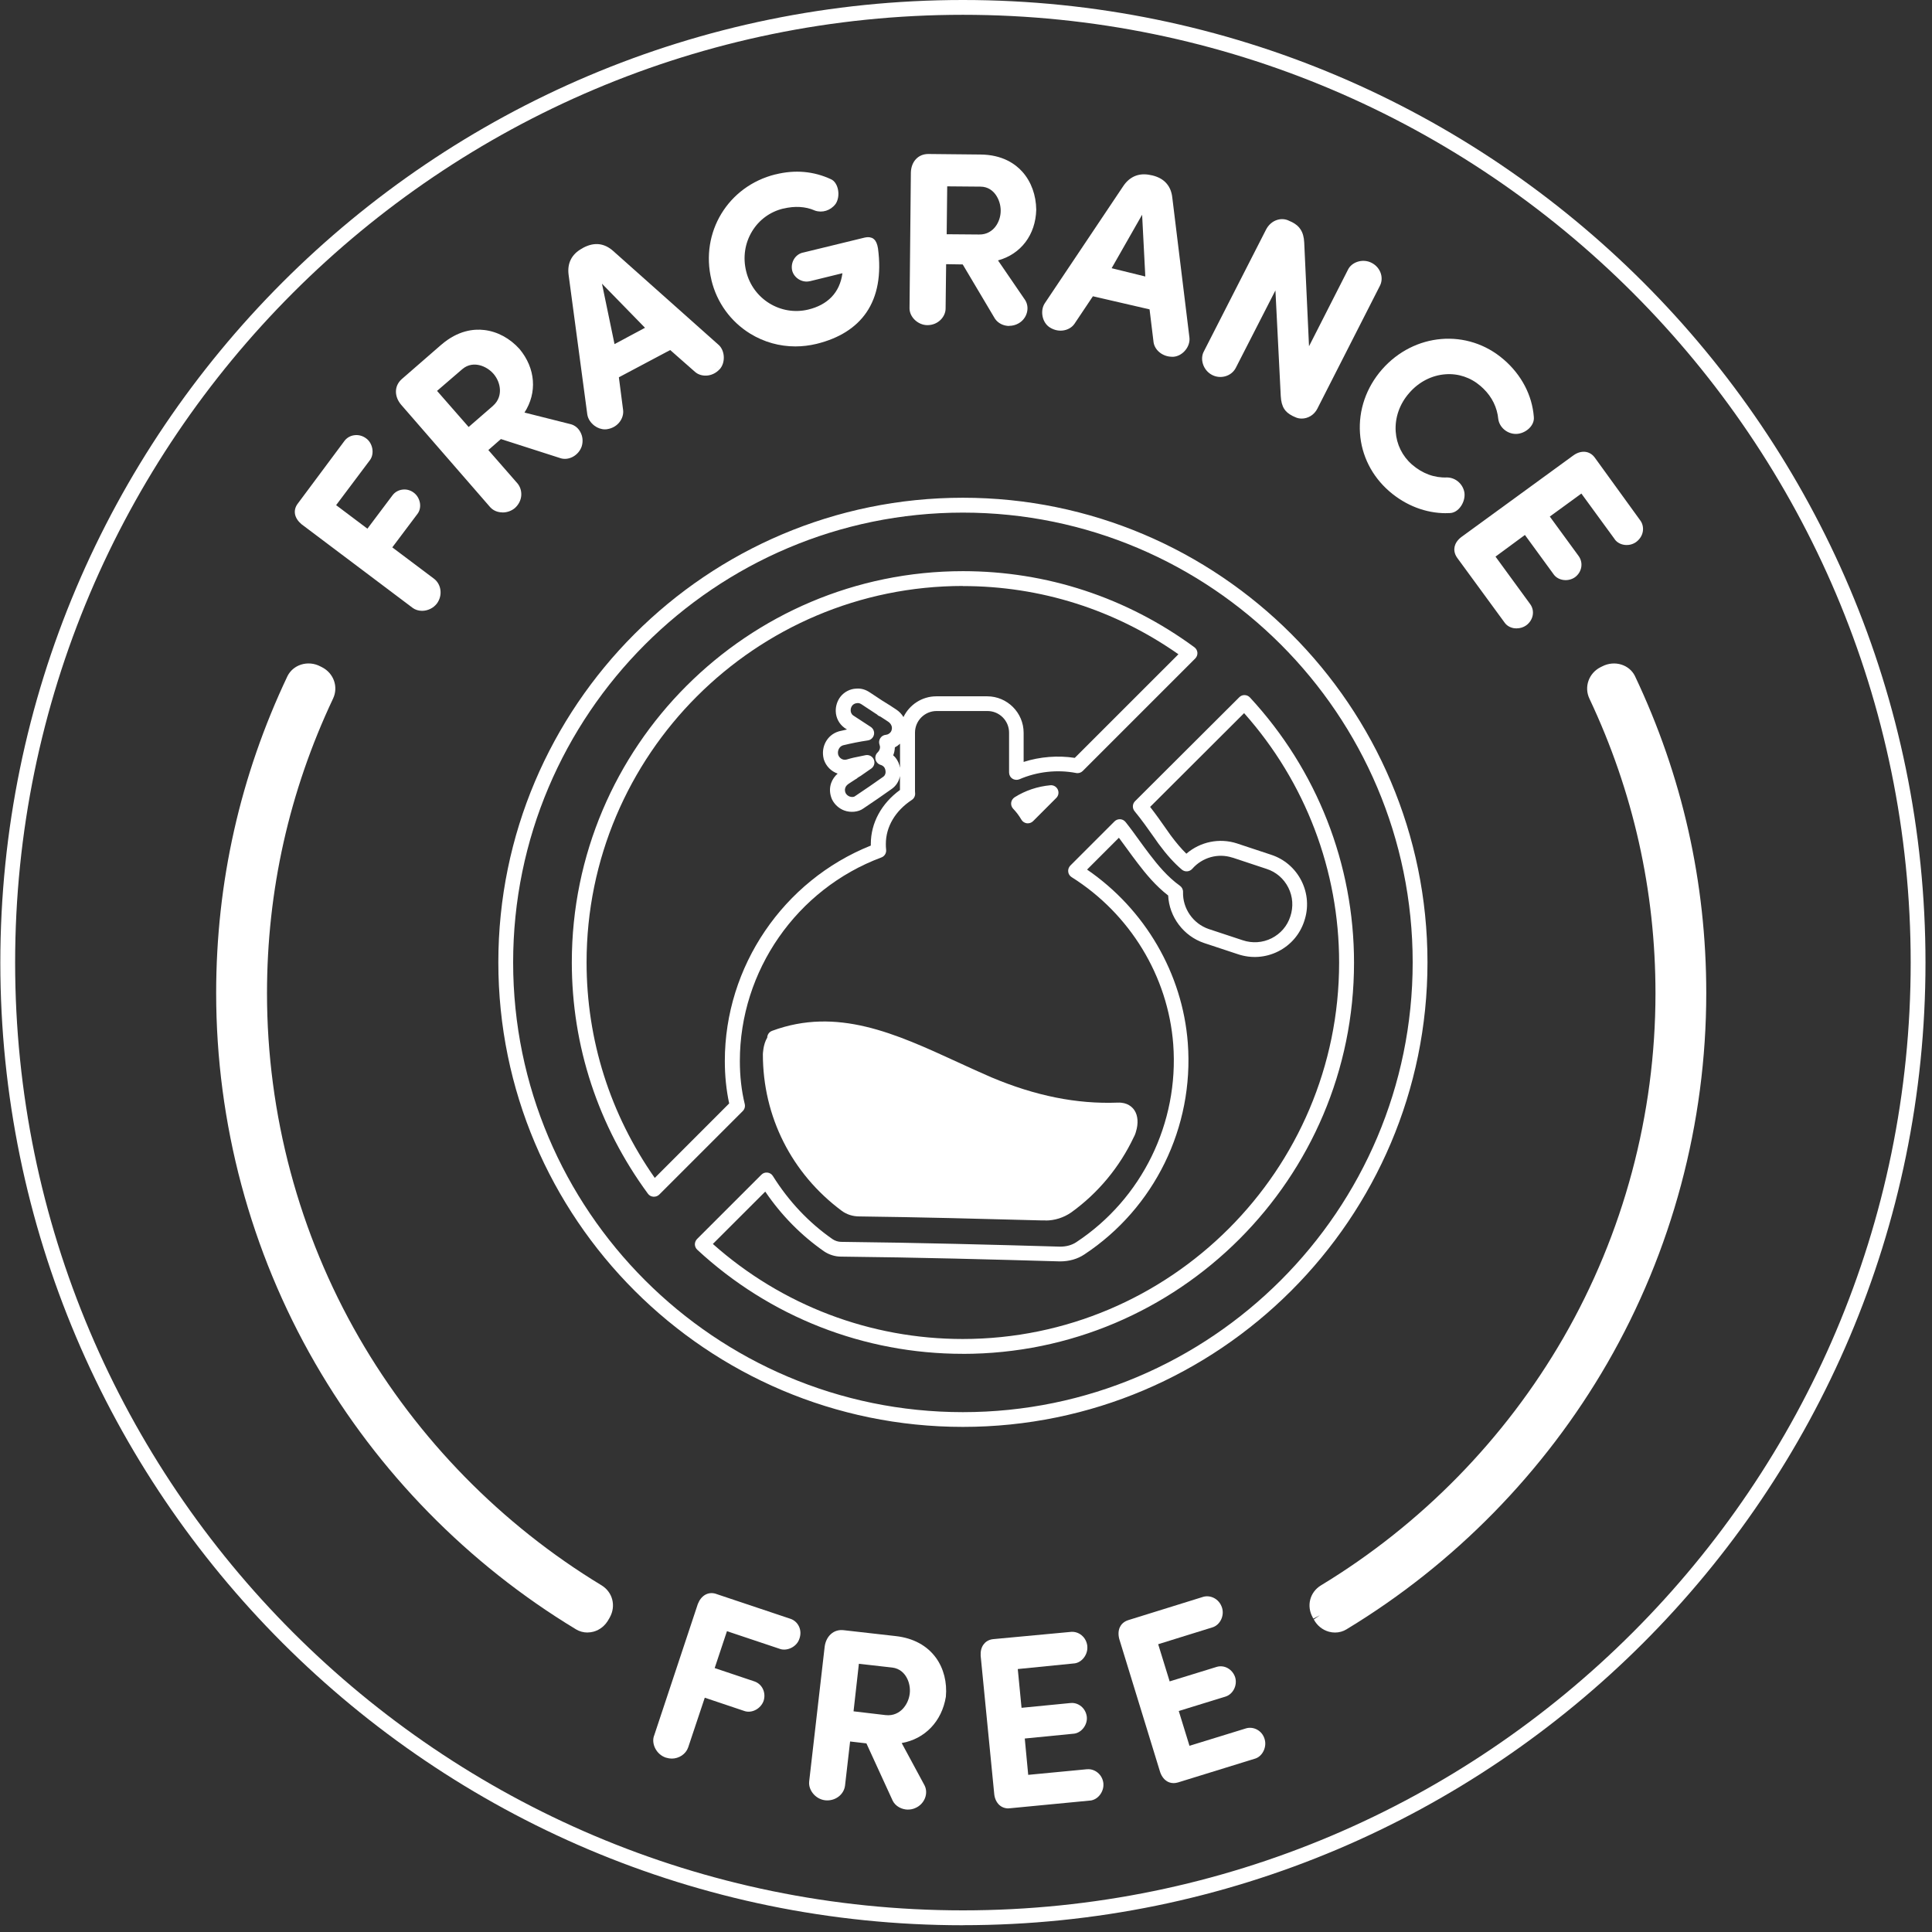<svg width="95" height="95" viewBox="0 0 95 95" fill="none" xmlns="http://www.w3.org/2000/svg">
<rect x="0" y="0" width="95" height="95" fill="#333333" stroke="none"/>
<g clip-path="url(#clip0_5009_41309)">
<path d="M55.419 55.733C55.681 55.156 55.604 54.552 54.961 54.578C52.895 54.658 50.832 54.25 48.584 53.302C48.019 53.058 47.461 52.802 46.91 52.55C43.944 51.189 41.136 49.896 38.078 51.027L55.419 55.73V55.733ZM37.863 51.843C37.863 51.639 37.953 51.154 38.168 51.072C39.881 50.439 41.121 51.43 43.083 51.734C44.243 52.1 45.538 52.32 46.732 52.868C47.288 53.125 47.855 53.384 48.44 53.636H48.443C50.734 54.6 52.85 55.021 54.976 54.941C55.35 54.925 55.609 55.317 55.458 55.648C54.788 57.116 53.753 58.379 52.45 59.314C52.13 59.533 51.745 59.653 51.353 59.642H51.277C48.266 59.563 45.265 59.483 42.252 59.446H42.246C42.002 59.446 41.777 59.374 41.595 59.242C39.33 57.558 37.863 54.878 37.863 51.843Z" fill="white"></path>
<path d="M51.413 60.01C51.394 60.01 51.373 60.01 51.354 60.01H51.219C48.285 59.931 45.25 59.851 42.257 59.814C41.934 59.814 41.635 59.719 41.391 59.539C38.926 57.706 37.512 54.904 37.512 51.845C37.512 51.84 37.52 51.358 37.726 51.022C37.729 50.873 37.824 50.741 37.965 50.688C41.164 49.504 44.034 50.823 47.075 52.221C47.586 52.457 48.166 52.722 48.74 52.971C50.912 53.887 52.948 54.295 54.959 54.218C55.443 54.197 55.679 54.443 55.779 54.589C55.959 54.859 55.983 55.246 55.854 55.656C55.84 55.707 55.825 55.757 55.803 55.805C55.793 55.826 55.785 55.847 55.774 55.868C55.772 55.876 55.769 55.881 55.764 55.889C55.761 55.895 55.758 55.903 55.753 55.908C55.056 57.388 53.992 58.67 52.673 59.618C52.297 59.878 51.855 60.015 51.413 60.015V60.01ZM38.312 51.467C38.272 51.57 38.237 51.737 38.237 51.843C38.237 54.666 39.543 57.256 41.823 58.948C41.94 59.035 42.091 59.081 42.257 59.081C45.263 59.12 48.301 59.197 51.238 59.274H51.373C51.683 59.282 51.992 59.192 52.252 59.014C53.354 58.222 54.262 57.176 54.903 55.966L38.312 51.464V51.467ZM42.006 51.114C42.305 51.202 42.615 51.281 42.943 51.342C42.631 51.252 42.318 51.175 42.006 51.114Z" fill="white"></path>
<path d="M50.07 39.515C50.55 39.211 51.1 39.028 51.67 38.978L50.526 40.122C50.401 39.905 50.248 39.701 50.07 39.515Z" fill="#7AADD2"></path>
<path d="M50.537 40.484C50.521 40.484 50.505 40.484 50.489 40.482C50.378 40.466 50.278 40.4 50.222 40.302C50.111 40.111 49.976 39.931 49.819 39.767C49.743 39.687 49.708 39.579 49.721 39.47C49.735 39.362 49.796 39.266 49.888 39.205C50.41 38.874 51.019 38.67 51.65 38.612C51.8 38.599 51.946 38.681 52.012 38.821C52.078 38.962 52.049 39.126 51.941 39.234L50.797 40.379C50.728 40.447 50.635 40.484 50.54 40.484H50.537Z" fill="white"></path>
<path d="M32.151 58.844C32.151 58.844 32.132 58.844 32.124 58.844C32.018 58.836 31.92 58.783 31.859 58.696C29.41 55.364 28.117 51.432 28.117 47.319C28.117 36.713 36.745 28.085 47.354 28.085C51.467 28.085 55.402 29.38 58.731 31.827C58.816 31.89 58.871 31.986 58.879 32.092C58.887 32.197 58.848 32.301 58.773 32.378L53.241 37.91C53.157 37.995 53.032 38.034 52.916 38.01C51.986 37.83 50.995 37.942 50.127 38.318C50.016 38.365 49.886 38.355 49.783 38.288C49.679 38.222 49.618 38.106 49.618 37.984V36.027C49.618 35.439 49.142 34.962 48.554 34.962H46.056C45.469 34.962 44.992 35.439 44.992 36.027V38.906C44.992 38.935 44.992 38.964 44.997 38.99C45.013 39.125 44.95 39.26 44.836 39.334C44.025 39.867 43.559 40.653 43.559 41.495C43.559 41.575 43.559 41.678 43.572 41.782C43.591 41.948 43.496 42.105 43.337 42.163C39.176 43.715 36.38 47.737 36.38 52.171C36.38 52.915 36.459 53.627 36.621 54.289C36.65 54.411 36.613 54.544 36.525 54.631L32.418 58.738C32.349 58.807 32.256 58.844 32.161 58.844H32.151ZM47.352 28.813C37.145 28.813 28.843 37.115 28.843 47.319C28.843 51.135 30 54.79 32.196 57.92L35.855 54.258C35.712 53.598 35.641 52.896 35.641 52.171C35.641 47.526 38.514 43.302 42.82 41.578C42.82 41.548 42.82 41.519 42.82 41.495C42.82 40.468 43.339 39.512 44.253 38.845V38.159C44.205 38.421 44.06 38.646 43.843 38.797C43.406 39.107 42.947 39.425 42.447 39.758C42.211 39.93 41.822 39.968 41.517 39.854C41.269 39.766 41.043 39.568 40.922 39.327C40.922 39.321 40.908 39.297 40.906 39.295C40.794 39.033 40.781 38.752 40.871 38.5C40.935 38.323 41.043 38.167 41.189 38.039C40.874 37.931 40.614 37.677 40.508 37.338C40.508 37.33 40.501 37.314 40.501 37.309C40.355 36.723 40.675 36.138 41.229 35.969C41.237 35.969 41.255 35.961 41.263 35.958C41.393 35.926 41.52 35.897 41.647 35.871C41.61 35.847 41.576 35.823 41.539 35.799C41.533 35.797 41.52 35.786 41.515 35.783C41.258 35.59 41.107 35.301 41.096 34.981C41.086 34.719 41.173 34.454 41.332 34.252C41.52 34.017 41.809 33.871 42.1 33.861C42.442 33.829 42.685 33.99 42.789 34.059C42.895 34.128 43 34.2 43.106 34.268L43.122 34.279C43.218 34.343 43.313 34.406 43.411 34.47C43.44 34.486 43.48 34.507 43.522 34.538C43.596 34.578 43.647 34.615 43.673 34.634C43.673 34.634 43.673 34.634 43.676 34.634C43.686 34.639 43.697 34.647 43.705 34.65L43.882 34.766C43.946 34.809 44.004 34.846 44.068 34.888C44.216 34.986 44.338 35.113 44.425 35.259C44.714 34.658 45.331 34.239 46.043 34.239H48.541C49.528 34.239 50.334 35.044 50.334 36.032V37.465C51.141 37.208 52.013 37.139 52.849 37.266L57.945 32.171C54.814 29.976 51.16 28.818 47.344 28.818L47.352 28.813ZM42.145 38.273L42.116 38.291C42.116 38.291 42.092 38.307 42.079 38.312C42.021 38.352 41.965 38.386 41.907 38.423L41.742 38.532C41.676 38.575 41.599 38.638 41.565 38.736C41.528 38.837 41.554 38.935 41.581 38.996C41.618 39.07 41.695 39.136 41.774 39.165C41.819 39.181 41.867 39.189 41.909 39.189C41.941 39.189 41.997 39.184 42.036 39.154C42.542 38.816 42.995 38.506 43.429 38.196C43.53 38.127 43.546 38.018 43.546 37.96C43.546 37.873 43.52 37.78 43.472 37.719C43.445 37.687 43.408 37.658 43.363 37.634C43.345 37.626 43.324 37.616 43.302 37.611C43.178 37.573 43.08 37.473 43.051 37.346C43.022 37.219 43.061 37.084 43.157 36.996C43.236 36.919 43.273 36.824 43.273 36.734C43.268 36.7 43.263 36.657 43.247 36.615C43.21 36.509 43.223 36.395 43.284 36.3C43.345 36.204 43.443 36.143 43.554 36.133C43.58 36.13 43.607 36.125 43.631 36.117C43.713 36.09 43.79 36.024 43.827 35.947C43.827 35.947 43.827 35.947 43.827 35.945C43.864 35.857 43.869 35.767 43.837 35.685C43.8 35.587 43.726 35.521 43.67 35.484C43.609 35.444 43.554 35.407 43.501 35.373L43.329 35.261C43.313 35.254 43.3 35.246 43.286 35.235C43.231 35.217 43.178 35.187 43.133 35.142C43.127 35.137 43.125 35.134 43.12 35.129C43.117 35.129 43.114 35.124 43.112 35.124C43.093 35.111 43.08 35.103 43.069 35.097C43.059 35.092 43.045 35.084 43.035 35.076C42.934 35.01 42.836 34.946 42.736 34.877C42.73 34.875 42.725 34.872 42.722 34.87C42.616 34.798 42.511 34.727 42.397 34.655C42.315 34.599 42.248 34.562 42.156 34.573C42.034 34.578 41.949 34.639 41.907 34.692C41.854 34.758 41.825 34.851 41.83 34.938C41.83 34.997 41.851 35.103 41.949 35.177C42.238 35.37 42.526 35.558 42.815 35.743C42.942 35.826 43.006 35.977 42.974 36.125C42.942 36.273 42.823 36.387 42.672 36.408C42.264 36.469 41.864 36.549 41.451 36.649C41.271 36.705 41.165 36.911 41.215 37.11C41.263 37.266 41.435 37.404 41.637 37.346C41.856 37.279 42.081 37.227 42.307 37.187L42.367 37.174C42.447 37.155 42.511 37.142 42.577 37.131C42.741 37.105 42.908 37.197 42.971 37.356C43.035 37.513 42.979 37.695 42.842 37.791L42.669 37.91C42.558 37.987 42.45 38.063 42.346 38.135L42.304 38.164C42.288 38.175 42.27 38.185 42.251 38.193C42.238 38.204 42.217 38.217 42.203 38.225C42.187 38.236 42.172 38.246 42.164 38.251C42.164 38.251 42.153 38.259 42.15 38.262L42.145 38.273ZM43.922 37.142C43.962 37.179 44.004 37.219 44.041 37.266C44.152 37.407 44.224 37.576 44.256 37.754V36.57C44.179 36.641 44.094 36.702 44.002 36.75C43.996 36.89 43.97 37.023 43.919 37.142H43.922Z" fill="white"></path>
<path d="M47.348 94.668C21.249 94.668 0.016 73.434 0.016 47.332C0.016 21.231 21.249 0 47.348 0C73.447 0 94.68 21.234 94.68 47.332C94.68 73.431 73.447 94.665 47.348 94.665V94.668ZM47.348 0.728C21.652 0.728 0.744 21.636 0.744 47.332C0.744 73.028 21.652 93.936 47.348 93.936C73.044 93.936 93.952 73.028 93.952 47.332C93.952 21.636 73.047 0.728 47.348 0.728ZM47.348 70.163C34.753 70.163 24.504 59.914 24.504 47.319C24.504 34.724 34.75 24.475 47.348 24.475C59.946 24.475 70.192 34.721 70.192 47.319C70.192 59.917 59.946 70.163 47.348 70.163ZM47.348 25.206C35.153 25.206 25.232 35.127 25.232 47.322C25.232 59.517 35.153 69.438 47.348 69.438C59.543 69.438 69.464 59.517 69.464 47.322C69.464 35.127 59.543 25.206 47.348 25.206Z" fill="white"></path>
<path d="M47.34 66.57C42.486 66.57 37.849 64.753 34.285 61.451C34.213 61.384 34.171 61.289 34.168 61.191C34.168 61.093 34.205 60.998 34.274 60.926L37.439 57.762C37.518 57.682 37.627 57.645 37.738 57.658C37.849 57.672 37.947 57.732 38.005 57.828C38.789 59.078 39.774 60.121 40.937 60.931C41.059 61.014 41.218 61.064 41.355 61.064C45.166 61.106 48.937 61.207 52.126 61.3C52.436 61.3 52.706 61.225 52.928 61.077C56.154 58.945 57.978 55.217 57.69 51.347C57.436 48.008 55.566 44.936 52.693 43.13C52.6 43.072 52.536 42.974 52.526 42.862C52.513 42.751 52.552 42.643 52.629 42.563L54.803 40.389C54.877 40.315 54.978 40.278 55.081 40.283C55.185 40.288 55.28 40.339 55.346 40.421C55.579 40.712 55.799 41.017 56.011 41.311C56.178 41.541 56.347 41.774 56.53 42.012C56.925 42.531 57.412 43.122 58.021 43.556C58.119 43.628 58.177 43.742 58.172 43.864C58.148 44.674 58.667 45.421 59.438 45.683L61.106 46.234C61.58 46.393 62.086 46.358 62.528 46.136C62.968 45.913 63.296 45.535 63.447 45.066C63.606 44.592 63.572 44.086 63.349 43.644C63.127 43.204 62.748 42.876 62.279 42.725L60.608 42.171H60.598C59.893 41.941 59.12 42.158 58.625 42.722C58.495 42.87 58.267 42.889 58.116 42.762C57.743 42.447 57.367 42.031 56.969 41.491L56.766 41.202C56.45 40.754 56.133 40.304 55.788 39.886C55.669 39.74 55.68 39.528 55.812 39.396L60.937 34.285C61.005 34.216 61.103 34.173 61.201 34.179C61.299 34.179 61.395 34.224 61.461 34.295C64.761 37.862 66.58 42.494 66.58 47.338C66.58 57.944 57.952 66.572 47.346 66.572L47.34 66.57ZM35.058 61.172C38.45 64.186 42.796 65.841 47.34 65.841C57.544 65.841 65.847 57.539 65.847 47.335C65.847 42.801 64.191 38.458 61.175 35.066L56.554 39.677C56.834 40.037 57.097 40.407 57.348 40.768L57.555 41.062C57.828 41.43 58.084 41.734 58.336 41.978C59.019 41.39 59.962 41.191 60.831 41.475C60.836 41.475 60.839 41.477 60.844 41.48L62.499 42.028C63.153 42.24 63.685 42.698 63.995 43.313C64.305 43.93 64.356 44.634 64.133 45.291C63.921 45.942 63.466 46.472 62.851 46.782C62.232 47.092 61.53 47.142 60.87 46.92L59.205 46.369C58.193 46.027 57.491 45.082 57.441 44.033C56.827 43.559 56.342 42.971 55.945 42.449C55.759 42.206 55.584 41.967 55.415 41.734C55.285 41.557 55.153 41.374 55.018 41.194L53.453 42.759C56.305 44.714 58.148 47.87 58.407 51.289C58.715 55.423 56.768 59.404 53.323 61.681C52.981 61.909 52.576 62.025 52.12 62.025C48.916 61.933 45.148 61.829 41.345 61.79C41.067 61.79 40.767 61.697 40.526 61.535C39.393 60.746 38.421 59.758 37.629 58.593L35.05 61.17L35.058 61.172Z" fill="white"></path>
<path d="M78.87 33.13L78.91 33.109L78.95 33.091L78.955 33.088C79.373 32.871 79.874 33.025 80.064 33.398C82.289 38.083 83.539 43.313 83.539 48.832C83.539 61.952 76.51 73.461 66.031 79.801C65.655 80.031 65.157 79.888 64.927 79.457C64.919 79.441 64.914 79.43 64.908 79.422C64.903 79.412 64.895 79.401 64.89 79.393L64.879 79.374V79.372L64.877 79.367V79.359C64.652 78.964 64.781 78.495 65.152 78.27C75.104 72.237 81.775 61.316 81.775 48.851C81.775 43.615 80.591 38.657 78.494 34.206C78.309 33.814 78.47 33.34 78.881 33.136" fill="white"></path>
<path d="M65.641 80.275C65.543 80.275 65.445 80.261 65.347 80.235C65.029 80.147 64.761 79.933 64.6 79.628L64.608 79.623C64.608 79.623 64.587 79.602 64.579 79.589C64.579 79.589 64.56 79.559 64.56 79.557C64.557 79.552 64.555 79.546 64.552 79.541C64.552 79.538 64.549 79.533 64.547 79.53C64.232 78.966 64.406 78.288 64.955 77.955C69.878 74.97 73.998 70.762 76.872 65.786C79.835 60.654 81.403 54.796 81.403 48.845C81.403 43.8 80.312 38.925 78.156 34.356C77.881 33.779 78.122 33.098 78.707 32.804L78.787 32.765C79.078 32.614 79.422 32.582 79.729 32.68C80.021 32.773 80.256 32.969 80.389 33.233C82.722 38.146 83.9 43.39 83.9 48.832C83.9 55.225 82.216 61.522 79.028 67.041C75.94 72.385 71.514 76.903 66.234 80.102C66.228 80.105 66.223 80.11 66.218 80.113C66.043 80.222 65.844 80.275 65.646 80.275H65.641ZM64.581 79.591C64.581 79.591 64.6 79.615 64.61 79.626L64.902 79.424L64.581 79.591ZM65.193 79.199L65.217 79.239C65.227 79.255 65.238 79.273 65.249 79.297C65.312 79.414 65.418 79.501 65.54 79.536C65.638 79.562 65.739 79.549 65.823 79.501C65.829 79.499 65.834 79.493 65.839 79.491C71.024 76.355 75.368 71.925 78.397 66.678C81.522 61.271 83.172 55.1 83.172 48.834C83.172 43.501 82.015 38.361 79.735 33.557C79.695 33.477 79.613 33.411 79.507 33.377C79.382 33.337 79.245 33.35 79.123 33.413L79.035 33.459C78.808 33.572 78.712 33.829 78.816 34.044C81.019 38.713 82.134 43.691 82.134 48.848C82.134 54.925 80.534 60.908 77.505 66.151C74.57 71.233 70.362 75.531 65.336 78.58C65.127 78.707 65.063 78.961 65.185 79.181C65.188 79.186 65.19 79.191 65.196 79.199H65.193Z" fill="white"></path>
<path d="M15.662 33.13C16.073 33.333 16.234 33.807 16.049 34.199C13.949 38.654 12.768 43.609 12.768 48.844C12.768 61.31 19.439 72.234 29.391 78.264C29.762 78.492 29.891 78.958 29.669 79.352V79.36L29.664 79.366C29.664 79.366 29.664 79.366 29.664 79.371L29.653 79.389C29.653 79.389 29.642 79.408 29.634 79.418C29.629 79.427 29.621 79.44 29.616 79.453C29.386 79.882 28.888 80.028 28.512 79.797C18.032 73.457 11.004 61.948 11.004 48.828C11.004 43.309 12.254 38.079 14.478 33.394C14.666 33.021 15.17 32.865 15.588 33.084H15.593V33.087L15.633 33.106L15.673 33.127" fill="white"></path>
<path d="M28.886 80.274C28.685 80.274 28.489 80.219 28.314 80.113C28.309 80.11 28.303 80.107 28.298 80.102C23.015 76.903 18.59 72.388 15.502 67.041C12.313 61.522 10.629 55.227 10.629 48.831C10.629 43.389 11.81 38.146 14.138 33.241C14.276 32.971 14.509 32.775 14.803 32.68C15.11 32.582 15.454 32.611 15.745 32.764L15.825 32.804C16.41 33.098 16.651 33.776 16.376 34.353C14.22 38.922 13.129 43.797 13.129 48.842C13.129 54.79 14.697 60.651 17.66 65.783C20.533 70.759 24.654 74.967 29.577 77.952C30.125 78.285 30.3 78.963 29.985 79.53C29.98 79.538 29.977 79.546 29.972 79.554C29.972 79.554 29.959 79.575 29.959 79.578L29.94 79.609C29.768 79.93 29.503 80.144 29.185 80.232C29.087 80.258 28.989 80.272 28.891 80.272L28.886 80.274ZM28.703 79.498C28.788 79.546 28.889 79.559 28.989 79.533C29.111 79.498 29.217 79.411 29.286 79.286L29.328 79.212C29.328 79.212 29.334 79.202 29.336 79.196C29.339 79.188 29.344 79.183 29.344 79.178C29.466 78.958 29.402 78.704 29.193 78.577C24.167 75.531 19.959 71.233 17.024 66.151C13.998 60.907 12.395 54.922 12.395 48.847C12.395 43.694 13.51 38.715 15.711 34.049C15.814 33.829 15.719 33.572 15.491 33.458L15.414 33.419C15.282 33.35 15.144 33.336 15.02 33.376C14.914 33.41 14.832 33.477 14.787 33.564C12.509 38.36 11.352 43.5 11.352 48.834C11.352 55.1 13.004 61.27 16.127 66.678C19.156 71.922 23.5 76.352 28.685 79.49C28.69 79.493 28.695 79.496 28.698 79.498H28.703Z" fill="white"></path>
<path d="M35.013 82.364L36.971 83.02C37.145 83.081 37.264 83.285 37.19 83.521C37.116 83.733 36.875 83.839 36.716 83.788L34.759 83.132L34.412 83.015L34.298 83.362L33.483 85.806C33.409 86.021 33.128 86.177 32.842 86.079H32.839C32.566 85.987 32.421 85.677 32.49 85.478L34.643 78.987C34.69 78.86 34.764 78.778 34.833 78.738C34.897 78.701 34.976 78.685 35.088 78.722H35.09L38.745 79.946C38.917 80.007 39.036 80.219 38.954 80.452C38.883 80.663 38.639 80.783 38.472 80.738L35.853 79.861L35.506 79.745L35.389 80.091L34.786 81.906L34.672 82.25L35.016 82.366L35.013 82.364Z" fill="white"></path>
<path d="M33.029 86.471C32.931 86.471 32.833 86.455 32.737 86.424C32.512 86.349 32.322 86.18 32.213 85.96C32.115 85.761 32.094 85.542 32.157 85.359C32.157 85.356 32.16 85.351 32.163 85.348L34.313 78.873C34.392 78.669 34.514 78.516 34.663 78.426C34.835 78.325 35.025 78.309 35.224 78.378C35.227 78.378 35.232 78.378 35.235 78.383L38.876 79.602C39.053 79.662 39.202 79.798 39.284 79.97C39.374 80.155 39.382 80.37 39.31 80.574C39.31 80.582 39.302 80.592 39.3 80.6C39.181 80.952 38.757 81.185 38.391 81.093L35.746 80.208L35.142 82.022L37.099 82.679C37.48 82.811 37.676 83.23 37.549 83.632C37.411 84.022 36.977 84.252 36.617 84.138L34.655 83.479L33.839 85.923C33.722 86.259 33.383 86.474 33.026 86.474L33.029 86.471ZM32.846 85.595C32.846 85.616 32.891 85.706 32.965 85.732C33.071 85.769 33.142 85.711 33.15 85.687L34.08 82.901C34.112 82.809 34.175 82.734 34.263 82.689C34.35 82.647 34.451 82.639 34.541 82.671L36.818 83.434C36.834 83.428 36.855 83.412 36.861 83.397C36.866 83.378 36.861 83.362 36.861 83.359L34.914 82.708L34.57 82.591C34.379 82.528 34.276 82.321 34.339 82.131L35.174 79.626C35.237 79.435 35.444 79.332 35.634 79.395L38.566 80.378C38.587 80.372 38.616 80.351 38.622 80.333C38.624 80.325 38.63 80.311 38.632 80.303C38.635 80.29 38.627 80.277 38.624 80.277L35.015 79.072C35.015 79.072 35.002 79.096 34.996 79.112L32.849 85.579C32.849 85.579 32.849 85.587 32.846 85.589V85.595Z" fill="white"></path>
<path d="M44.262 85.354L43.764 85.442L44.005 85.886L45.133 87.971C45.223 88.156 45.128 88.46 44.858 88.572H44.852L44.847 88.577C44.601 88.688 44.299 88.569 44.209 88.386L42.922 85.576L42.837 85.391L42.633 85.367L41.831 85.275L41.471 85.232L41.428 85.595L41.179 87.764C41.153 87.992 40.917 88.201 40.607 88.166C40.319 88.132 40.115 87.857 40.139 87.653L40.901 81.014C40.925 80.841 40.997 80.709 41.087 80.63C41.171 80.553 41.285 80.508 41.442 80.529H41.447L43.997 80.818C44.831 80.913 45.382 81.273 45.716 81.739C46.055 82.208 46.19 82.809 46.134 83.408C45.981 84.345 45.353 85.166 44.265 85.357L44.262 85.354ZM42.263 81.445L41.9 81.406L41.86 81.768L41.598 84.109L41.558 84.469L41.918 84.512L43.497 84.697C43.96 84.75 44.347 84.578 44.62 84.303C44.884 84.035 45.041 83.678 45.083 83.328C45.125 83 45.062 82.618 44.879 82.295C44.691 81.964 44.365 81.689 43.897 81.633L42.265 81.448L42.263 81.445Z" fill="white"></path>
<path d="M44.656 88.982C44.341 88.982 44.031 88.818 43.896 88.545L42.603 85.725L41.801 85.632L41.552 87.801C41.496 88.251 41.062 88.574 40.58 88.524C40.342 88.498 40.119 88.37 39.968 88.177C39.836 88.008 39.77 87.806 39.788 87.618C39.788 87.613 39.788 87.608 39.788 87.603L40.551 80.966C40.585 80.712 40.694 80.497 40.853 80.354C41.028 80.195 41.25 80.129 41.499 80.161L44.049 80.45C44.907 80.547 45.588 80.916 46.025 81.519C46.404 82.044 46.576 82.724 46.51 83.434C46.311 84.647 45.479 85.508 44.338 85.709L45.463 87.793C45.559 87.986 45.564 88.206 45.485 88.413C45.4 88.633 45.225 88.813 45.005 88.905C44.894 88.956 44.772 88.98 44.65 88.98L44.656 88.982ZM41.48 84.867C41.494 84.867 41.51 84.867 41.523 84.867L42.889 85.023C43.017 85.036 43.125 85.118 43.178 85.235L44.55 88.23C44.55 88.23 44.645 88.27 44.709 88.241C44.714 88.241 44.73 88.233 44.735 88.23C44.799 88.204 44.815 88.143 44.815 88.121L43.459 85.614C43.403 85.51 43.401 85.386 43.451 85.283C43.501 85.177 43.599 85.103 43.716 85.081L43.859 85.058C43.731 85.071 43.599 85.071 43.467 85.058L41.528 84.832C41.33 84.808 41.187 84.628 41.208 84.43L41.552 81.368C41.563 81.273 41.61 81.186 41.687 81.125C41.764 81.064 41.859 81.037 41.955 81.048L42.317 81.088L43.938 81.27C43.938 81.27 43.946 81.27 43.951 81.27C44.489 81.334 44.936 81.633 45.209 82.115C45.421 82.486 45.511 82.947 45.458 83.373C45.405 83.818 45.199 84.25 44.891 84.56C44.661 84.793 44.386 84.949 44.086 85.023L44.216 84.999C45.056 84.851 45.644 84.234 45.792 83.349C45.837 82.841 45.712 82.335 45.437 81.954C45.122 81.517 44.629 81.257 43.97 81.18L41.42 80.892C41.42 80.892 41.401 80.889 41.393 80.886C41.364 80.886 41.353 80.892 41.345 80.9C41.322 80.921 41.29 80.977 41.276 81.064L40.517 87.679C40.517 87.679 40.517 87.69 40.517 87.695C40.522 87.711 40.58 87.793 40.665 87.804C40.776 87.814 40.829 87.748 40.832 87.719L41.123 85.19C41.144 85.004 41.303 84.869 41.483 84.869L41.48 84.867ZM41.97 84.149L43.549 84.335C43.946 84.379 44.216 84.202 44.372 84.046C44.566 83.85 44.698 83.572 44.733 83.283C44.767 83.01 44.709 82.709 44.574 82.475C44.465 82.282 44.253 82.044 43.872 81.996C43.872 81.996 43.867 81.996 43.864 81.996L42.233 81.811L41.97 84.152V84.149Z" fill="white"></path>
<path d="M52.69 80.605H52.692C52.864 80.586 53.074 80.732 53.095 80.986C53.105 81.084 53.071 81.195 53.002 81.288C52.933 81.381 52.846 81.426 52.774 81.434L50.002 81.709L49.641 81.746L49.676 82.106L49.861 84.013L49.896 84.376L50.258 84.341L52.666 84.106C52.851 84.087 53.047 84.233 53.068 84.461C53.09 84.675 52.915 84.874 52.751 84.892L50.346 85.128L49.986 85.162L50.02 85.523L50.19 87.31L50.224 87.673L50.587 87.638L53.479 87.363C53.656 87.345 53.86 87.496 53.881 87.731C53.892 87.829 53.858 87.94 53.789 88.031C53.72 88.123 53.632 88.168 53.563 88.176L49.623 88.558C49.501 88.568 49.424 88.531 49.371 88.481C49.313 88.425 49.26 88.33 49.242 88.195L48.572 81.383C48.564 81.248 48.595 81.145 48.643 81.079C48.685 81.02 48.752 80.97 48.871 80.96L52.684 80.605H52.69Z" fill="white"></path>
<path d="M49.59 88.923C49.41 88.923 49.251 88.862 49.129 88.746C49.002 88.624 48.917 88.447 48.891 88.243L48.221 81.418C48.208 81.198 48.255 81.008 48.359 80.867C48.435 80.759 48.586 80.621 48.854 80.597C48.854 80.597 48.859 80.597 48.862 80.597L52.665 80.242C52.665 80.242 52.675 80.242 52.681 80.242C52.858 80.229 53.041 80.29 53.184 80.409C53.343 80.539 53.441 80.727 53.465 80.936C53.465 80.942 53.465 80.95 53.465 80.955C53.483 81.143 53.422 81.347 53.3 81.508C53.176 81.672 53.001 81.776 52.821 81.794C52.821 81.794 52.816 81.794 52.813 81.794L50.046 82.07L50.231 83.976L52.636 83.741H52.646C52.829 83.722 53.017 83.783 53.165 83.905C53.316 84.029 53.411 84.207 53.438 84.403C53.438 84.411 53.438 84.419 53.441 84.424C53.48 84.819 53.173 85.213 52.797 85.25C52.794 85.25 52.792 85.25 52.786 85.25L50.39 85.486L50.559 87.273L53.433 86.998C53.441 86.998 53.446 86.998 53.454 86.998C53.634 86.98 53.825 87.04 53.976 87.165C54.137 87.297 54.235 87.485 54.256 87.695C54.256 87.7 54.256 87.705 54.256 87.71C54.27 87.896 54.211 88.092 54.09 88.251C53.97 88.412 53.795 88.516 53.615 88.537C53.61 88.537 53.605 88.537 53.599 88.537L49.667 88.915C49.643 88.915 49.617 88.918 49.593 88.918L49.59 88.923ZM48.944 81.32C48.944 81.32 48.944 81.344 48.944 81.363L49.611 88.161C49.611 88.161 49.617 88.184 49.619 88.192L53.499 87.819C53.52 87.79 53.525 87.774 53.525 87.769C53.525 87.769 53.525 87.766 53.525 87.763C53.523 87.742 53.512 87.734 53.507 87.729L50.263 88.039C50.067 88.055 49.884 87.912 49.865 87.71L49.624 85.2C49.606 85.001 49.752 84.821 49.95 84.803L52.688 84.533C52.688 84.533 52.707 84.509 52.707 84.501C52.707 84.501 52.707 84.498 52.707 84.496C52.707 84.474 52.694 84.469 52.691 84.469L49.932 84.742C49.836 84.752 49.738 84.723 49.664 84.66C49.59 84.599 49.542 84.509 49.532 84.413L49.278 81.781C49.259 81.582 49.405 81.405 49.603 81.384L52.704 81.074C52.723 81.047 52.728 81.032 52.731 81.026V81.021C52.728 80.989 52.718 80.976 52.71 80.971L48.936 81.323L48.944 81.32Z" fill="white"></path>
<path d="M59.504 79.67L56.834 80.499L56.488 80.608L56.593 80.955L57.16 82.782L57.266 83.129L57.613 83.02L59.914 82.311C60.087 82.258 60.304 82.35 60.381 82.586C60.441 82.787 60.312 83.02 60.145 83.076L57.846 83.786L57.499 83.892L57.605 84.239L58.132 85.947L58.238 86.294L58.585 86.188L61.36 85.332C61.532 85.279 61.758 85.385 61.824 85.613V85.618C61.893 85.833 61.758 86.074 61.604 86.124L57.822 87.292C57.7 87.329 57.618 87.308 57.56 87.273C57.497 87.234 57.425 87.152 57.38 87.017L55.373 80.481C55.338 80.348 55.349 80.24 55.383 80.168C55.412 80.105 55.465 80.044 55.579 80.007L59.26 78.863C59.427 78.812 59.658 78.91 59.737 79.162C59.803 79.374 59.668 79.615 59.504 79.665" fill="white"></path>
<path d="M57.713 87.679C57.567 87.679 57.456 87.634 57.379 87.586C57.273 87.52 57.133 87.388 57.046 87.136L55.036 80.592C54.98 80.378 54.991 80.182 55.059 80.026C55.112 79.906 55.229 79.745 55.478 79.665L59.159 78.521C59.495 78.418 59.946 78.596 60.091 79.059C60.213 79.454 59.993 79.904 59.62 80.02L56.95 80.849L57.514 82.677L59.816 81.967C60.197 81.848 60.602 82.073 60.735 82.475C60.854 82.865 60.634 83.304 60.266 83.423L57.962 84.133L58.489 85.844L61.264 84.989C61.264 84.989 61.275 84.986 61.283 84.983C61.455 84.936 61.646 84.959 61.81 85.047C61.993 85.145 62.125 85.311 62.183 85.513C62.303 85.899 62.085 86.355 61.725 86.472L57.938 87.642C57.938 87.642 57.928 87.645 57.92 87.647C57.843 87.668 57.774 87.679 57.71 87.679H57.713ZM55.727 80.349C55.727 80.349 55.73 80.375 55.735 80.394L57.739 86.914C57.739 86.914 57.748 86.932 57.75 86.94L61.474 85.788C61.484 85.772 61.492 85.743 61.489 85.73C61.481 85.704 61.471 85.693 61.466 85.688L58.357 86.646C58.163 86.704 57.959 86.596 57.901 86.405L57.162 84.001C57.104 83.807 57.21 83.603 57.403 83.545L60.025 82.735C60.025 82.735 60.044 82.7 60.041 82.69C60.033 82.671 60.022 82.661 60.02 82.661L57.385 83.476C57.292 83.505 57.191 83.495 57.107 83.45C57.022 83.405 56.958 83.328 56.929 83.235L56.151 80.712C56.092 80.521 56.198 80.317 56.392 80.256L59.387 79.326C59.397 79.311 59.405 79.284 59.403 79.271C59.387 79.221 59.36 79.215 59.36 79.215L55.732 80.346L55.727 80.349Z" fill="white"></path>
<path d="M19.053 27.206L21.113 28.756C21.296 28.901 21.354 29.211 21.174 29.46C21.005 29.685 20.666 29.725 20.488 29.595L15.03 25.488C14.924 25.398 14.869 25.299 14.853 25.225C14.84 25.159 14.848 25.08 14.922 24.984L14.927 24.979L17.226 21.891C17.326 21.756 17.578 21.703 17.777 21.857H17.779C17.853 21.915 17.912 22.013 17.933 22.13C17.954 22.243 17.93 22.344 17.885 22.408L16.219 24.624L16.002 24.916L16.294 25.135L17.832 26.293L18.123 26.512L18.343 26.221L19.58 24.576C19.689 24.431 19.93 24.383 20.118 24.529H20.12C20.195 24.587 20.253 24.685 20.271 24.796C20.29 24.908 20.266 25 20.221 25.056L20.216 25.061L18.979 26.706L18.759 26.997L19.05 27.217L19.053 27.206Z" fill="white"></path>
<path d="M20.752 30.035C20.585 30.035 20.421 29.987 20.288 29.889C20.283 29.886 20.278 29.881 20.272 29.876L14.825 25.776C14.65 25.628 14.547 25.466 14.51 25.299C14.47 25.109 14.518 24.924 14.645 24.759L16.946 21.669C16.946 21.669 16.957 21.655 16.962 21.65C17.071 21.518 17.235 21.425 17.42 21.401C17.632 21.372 17.841 21.43 18.013 21.563C18.164 21.674 18.27 21.857 18.307 22.058C18.342 22.257 18.307 22.455 18.204 22.606L16.528 24.839L18.066 25.996L19.303 24.351C19.414 24.203 19.587 24.102 19.78 24.076C19.984 24.047 20.188 24.102 20.354 24.232C20.505 24.346 20.611 24.526 20.648 24.725C20.683 24.929 20.638 25.127 20.527 25.27L19.29 26.915L21.35 28.464C21.71 28.748 21.769 29.288 21.485 29.674C21.308 29.907 21.027 30.035 20.754 30.035H20.752ZM20.72 29.301C20.746 29.312 20.852 29.301 20.9 29.24C20.966 29.15 20.932 29.063 20.905 29.041L18.559 27.278C18.482 27.22 18.429 27.132 18.416 27.037C18.403 26.941 18.427 26.843 18.485 26.767L19.925 24.852C19.92 24.826 19.912 24.812 19.91 24.81C19.883 24.791 19.872 24.796 19.87 24.796L18.427 26.722C18.368 26.798 18.281 26.849 18.186 26.865C18.087 26.878 17.992 26.854 17.915 26.796L15.797 25.201C15.635 25.08 15.604 24.852 15.725 24.693L17.59 22.212C17.59 22.212 17.59 22.201 17.59 22.19C17.584 22.164 17.574 22.148 17.571 22.145C17.545 22.127 17.526 22.124 17.515 22.127L15.243 25.178C15.243 25.178 15.264 25.199 15.278 25.212L20.717 29.304L20.72 29.301ZM17.529 22.103C17.529 22.103 17.526 22.106 17.523 22.108C17.523 22.108 17.526 22.106 17.529 22.103Z" fill="white"></path>
<path d="M25.472 20.09L25.196 20.517L25.689 20.641L27.982 21.219C28.165 21.274 28.337 21.544 28.244 21.846C28.154 22.108 27.871 22.244 27.67 22.188L24.73 21.242L24.534 21.179L24.378 21.314L23.761 21.854L23.485 22.093L23.724 22.368L25.157 24.01C25.3 24.182 25.297 24.495 25.061 24.709C24.836 24.897 24.505 24.86 24.365 24.704L19.979 19.659C19.868 19.524 19.82 19.381 19.82 19.259C19.82 19.145 19.863 19.026 19.985 18.917L21.915 17.236C22.548 16.685 23.186 16.523 23.753 16.59C24.328 16.656 24.863 16.96 25.265 17.41C25.887 18.165 26.065 19.172 25.472 20.09ZM21.24 18.947L20.962 19.185L21.203 19.46L22.755 21.235L22.993 21.507L23.266 21.269L24.463 20.231C24.818 19.918 24.95 19.513 24.931 19.129C24.913 18.756 24.751 18.398 24.526 18.139C24.309 17.89 23.986 17.675 23.626 17.596C23.253 17.511 22.831 17.569 22.474 17.879L21.24 18.944V18.947Z" fill="white"></path>
<path d="M24.712 25.196C24.487 25.196 24.267 25.114 24.119 24.955C24.114 24.95 24.108 24.945 24.103 24.939L19.718 19.894C19.553 19.696 19.469 19.473 19.469 19.256C19.469 19.023 19.567 18.811 19.752 18.644L21.688 16.96C21.688 16.96 21.696 16.952 21.701 16.95C22.517 16.245 23.296 16.166 23.809 16.227C24.455 16.301 25.073 16.634 25.549 17.164C26.336 18.115 26.423 19.306 25.79 20.286L28.084 20.864C28.279 20.922 28.441 21.06 28.539 21.248C28.656 21.462 28.677 21.714 28.603 21.952C28.454 22.386 27.988 22.651 27.583 22.537L24.63 21.589L24.013 22.13L25.446 23.771C25.705 24.081 25.724 24.613 25.321 24.979C25.147 25.127 24.927 25.199 24.712 25.199V25.196ZM24.654 24.46C24.673 24.473 24.773 24.486 24.845 24.428C24.93 24.351 24.908 24.259 24.892 24.243L23.227 22.333C23.094 22.182 23.11 21.952 23.261 21.82L24.307 20.906C24.402 20.821 24.538 20.795 24.657 20.834L27.792 21.841C27.792 21.841 27.885 21.804 27.909 21.727C27.935 21.642 27.893 21.581 27.877 21.563L25.117 20.869C25.004 20.84 24.911 20.758 24.869 20.649C24.826 20.541 24.837 20.419 24.9 20.321C24.847 20.382 24.792 20.437 24.731 20.493C24.726 20.498 24.72 20.503 24.715 20.506L23.245 21.782C23.094 21.915 22.864 21.899 22.731 21.748L20.7 19.423C20.637 19.349 20.605 19.253 20.613 19.158C20.621 19.06 20.666 18.97 20.737 18.909L21.015 18.671L22.249 17.606C22.657 17.251 23.179 17.122 23.719 17.243C24.132 17.336 24.53 17.577 24.813 17.903C25.104 18.239 25.284 18.679 25.308 19.113C25.324 19.402 25.271 19.677 25.155 19.929L25.178 19.894C25.639 19.179 25.57 18.34 24.996 17.643C24.649 17.257 24.193 17.008 23.722 16.952C23.187 16.891 22.663 17.079 22.165 17.511C22.162 17.514 22.157 17.516 22.154 17.521L20.234 19.192C20.197 19.227 20.197 19.248 20.197 19.259C20.197 19.296 20.218 19.357 20.274 19.426L24.649 24.457C24.649 24.457 24.649 24.457 24.651 24.463L24.654 24.46ZM21.492 19.222L23.044 20.996L24.228 19.968C24.228 19.968 24.236 19.96 24.238 19.958C24.543 19.69 24.593 19.37 24.582 19.15C24.569 18.877 24.453 18.597 24.265 18.38C24.082 18.17 23.82 18.011 23.56 17.953C23.343 17.905 23.023 17.9 22.726 18.157L21.489 19.222H21.492Z" fill="white"></path>
<path d="M35.097 17.918C34.872 18.151 34.554 18.149 34.403 18.016L33.179 16.938L32.991 16.772L32.769 16.891L30.245 18.231L30.023 18.35L30.054 18.599L30.264 20.214C30.287 20.421 30.107 20.691 29.79 20.744H29.787C29.681 20.762 29.551 20.731 29.432 20.641C29.313 20.551 29.241 20.431 29.226 20.326L28.306 13.456C28.28 13.244 28.309 13.069 28.381 12.926C28.45 12.786 28.577 12.648 28.788 12.534L28.796 12.529L28.804 12.524L28.86 12.489C29.077 12.378 29.26 12.349 29.413 12.37C29.57 12.391 29.729 12.463 29.887 12.603L35.068 17.216C35.144 17.285 35.205 17.41 35.213 17.561C35.221 17.709 35.173 17.839 35.099 17.916M31.879 16.438L32.305 16.21L31.966 15.863L29.851 13.694L28.979 12.802L29.233 14.023L29.851 16.994L29.948 17.471L30.378 17.24L31.876 16.438H31.879Z" fill="white"></path>
<path d="M29.743 21.112C29.568 21.112 29.385 21.049 29.229 20.932C29.041 20.789 28.911 20.591 28.879 20.381L27.958 13.504C27.923 13.223 27.96 12.977 28.066 12.765C28.178 12.54 28.366 12.355 28.628 12.214L28.683 12.18C28.969 12.031 29.226 11.979 29.473 12.01C29.706 12.04 29.931 12.148 30.14 12.331L35.323 16.947C35.323 16.947 35.331 16.955 35.336 16.957C35.487 17.095 35.58 17.307 35.59 17.543C35.601 17.786 35.524 18.014 35.376 18.17L35.161 17.966L35.373 18.17C34.997 18.562 34.459 18.536 34.179 18.289L32.955 17.212L30.431 18.552L30.64 20.167C30.686 20.551 30.402 21.014 29.864 21.102C29.825 21.11 29.782 21.112 29.743 21.112ZM29.6 20.278C29.6 20.278 29.618 20.315 29.663 20.35C29.703 20.379 29.743 20.387 29.74 20.384C29.867 20.363 29.912 20.273 29.915 20.249L29.674 18.395C29.655 18.244 29.73 18.099 29.864 18.027L32.833 16.449C32.968 16.377 33.13 16.396 33.244 16.497L34.655 17.741C34.669 17.747 34.761 17.752 34.846 17.664C34.849 17.659 34.862 17.627 34.859 17.58C34.856 17.529 34.841 17.497 34.833 17.49C34.833 17.49 34.827 17.487 34.827 17.484L29.655 12.876C29.584 12.815 29.515 12.773 29.446 12.749L32.574 15.956C32.653 16.038 32.69 16.152 32.674 16.266C32.656 16.38 32.587 16.478 32.486 16.531L30.132 17.791C30.031 17.845 29.91 17.85 29.806 17.799C29.703 17.752 29.626 17.656 29.605 17.545L28.691 13.157C28.67 13.229 28.668 13.316 28.678 13.414L29.597 20.278H29.6ZM29.6 13.949L30.217 16.92L31.716 16.118L29.6 13.949Z" fill="white"></path>
<path d="M35.319 13.681C34.8 11.56 36.064 9.457 38.196 8.928C39.114 8.697 39.949 8.795 40.688 9.139H40.693L40.698 9.145C40.722 9.155 40.799 9.221 40.831 9.402C40.86 9.568 40.831 9.727 40.77 9.82C40.616 10.016 40.37 10.079 40.174 10.011C39.642 9.78 39.024 9.759 38.415 9.902C36.842 10.281 35.931 11.864 36.321 13.432C36.697 14.992 38.243 15.956 39.808 15.58C40.327 15.456 40.783 15.223 41.127 14.865C41.474 14.505 41.691 14.041 41.768 13.485L41.84 12.956L41.321 13.083L39.716 13.477C39.546 13.52 39.337 13.395 39.289 13.22C39.242 13.014 39.369 12.823 39.546 12.778L42.568 12.042C42.637 12.026 42.676 12.026 42.698 12.029C42.708 12.029 42.713 12.031 42.713 12.031C42.713 12.031 42.764 12.074 42.79 12.262C42.96 13.533 42.748 14.476 42.282 15.156C41.816 15.837 41.061 16.303 40.041 16.552C37.896 17.071 35.82 15.771 35.314 13.678L35.319 13.681Z" fill="white"></path>
<path d="M39.112 17.034C38.331 17.034 37.568 16.822 36.893 16.409C35.929 15.815 35.248 14.878 34.981 13.768C34.981 13.766 34.981 13.76 34.981 13.758C34.419 11.43 35.796 9.155 38.127 8.575C38.129 8.575 38.135 8.575 38.137 8.575C39.096 8.337 40.012 8.419 40.86 8.813C41.032 8.888 41.162 9.086 41.209 9.34C41.254 9.587 41.209 9.844 41.093 10.021C41.087 10.029 41.082 10.037 41.074 10.045C40.833 10.355 40.431 10.479 40.073 10.355C40.065 10.352 40.057 10.349 40.047 10.344C39.607 10.153 39.08 10.122 38.519 10.257C38.516 10.257 38.513 10.257 38.508 10.257C37.867 10.413 37.324 10.81 36.983 11.372C36.625 11.96 36.522 12.659 36.691 13.342C37.02 14.706 38.389 15.548 39.742 15.222C40.216 15.108 40.6 14.902 40.884 14.61C41.178 14.306 41.36 13.911 41.424 13.435L39.83 13.826C39.83 13.826 39.824 13.826 39.819 13.826C39.456 13.917 39.048 13.676 38.953 13.307C38.863 12.908 39.096 12.516 39.469 12.423C39.469 12.423 39.475 12.423 39.477 12.423L42.499 11.687C42.602 11.663 42.69 11.658 42.764 11.668C42.793 11.674 42.838 11.684 42.867 11.695C42.907 11.711 42.944 11.732 42.973 11.761C43.074 11.848 43.137 11.997 43.172 12.211C43.344 13.503 43.151 14.563 42.602 15.365C42.086 16.117 41.26 16.636 40.15 16.909C39.806 16.991 39.456 17.034 39.114 17.034H39.112ZM35.69 13.607C35.915 14.526 36.477 15.299 37.274 15.789C38.079 16.284 39.04 16.43 39.978 16.202C40.91 15.974 41.591 15.556 42.001 14.955C42.428 14.332 42.584 13.49 42.467 12.447L41.869 12.592C41.953 12.595 42.036 12.627 42.099 12.685C42.189 12.765 42.231 12.884 42.216 13.006L42.144 13.535C42.059 14.168 41.81 14.7 41.405 15.119C41.024 15.514 40.521 15.786 39.909 15.934C38.166 16.356 36.403 15.27 35.982 13.519C35.767 12.648 35.9 11.753 36.36 10.998C36.805 10.267 37.512 9.751 38.346 9.55C38.352 9.55 38.355 9.55 38.36 9.547C39.064 9.383 39.739 9.425 40.319 9.671C40.364 9.682 40.433 9.669 40.486 9.616C40.494 9.592 40.502 9.536 40.492 9.47C40.492 9.46 40.489 9.452 40.486 9.444C39.811 9.144 39.075 9.091 38.301 9.285C38.299 9.285 38.294 9.285 38.291 9.285C36.36 9.769 35.219 11.663 35.69 13.596C35.69 13.599 35.69 13.604 35.69 13.607Z" fill="white"></path>
<path d="M48.965 12.456L48.472 12.591L48.761 13.012L50.098 14.966C50.201 15.133 50.146 15.443 49.881 15.591C49.637 15.731 49.335 15.649 49.214 15.467L47.64 12.818L47.537 12.643H47.333L46.517 12.628L46.152 12.622L46.147 12.988L46.12 15.17V15.175C46.12 15.39 45.908 15.625 45.591 15.625C45.31 15.625 45.074 15.374 45.074 15.162L45.14 8.488C45.146 8.311 45.204 8.173 45.283 8.083C45.36 7.998 45.469 7.94 45.63 7.94L48.191 7.967C49.031 7.972 49.613 8.274 49.989 8.698C50.373 9.127 50.569 9.712 50.577 10.321C50.551 11.293 50.029 12.167 48.965 12.458V12.456ZM46.565 8.801H46.202L46.2 9.161L46.173 11.515V11.881L46.533 11.883L48.122 11.897C48.594 11.905 48.965 11.69 49.206 11.386C49.441 11.089 49.555 10.713 49.555 10.361C49.555 10.03 49.452 9.659 49.237 9.36C49.015 9.052 48.663 8.814 48.194 8.814L46.565 8.801Z" fill="white"></path>
<path d="M49.627 16.028C49.349 16.028 49.079 15.901 48.923 15.67L47.339 13.003L46.523 12.99L46.497 15.172C46.497 15.567 46.137 15.988 45.602 15.988C45.141 15.988 44.723 15.593 44.723 15.162L44.789 8.483C44.797 8.226 44.879 8.001 45.025 7.839C45.181 7.664 45.393 7.574 45.642 7.572L48.208 7.598C49.299 7.606 49.934 8.067 50.276 8.451C50.705 8.933 50.946 9.595 50.954 10.313C50.922 11.547 50.202 12.495 49.074 12.805L50.411 14.759C50.522 14.939 50.551 15.151 50.498 15.36C50.44 15.591 50.292 15.784 50.08 15.903C50.08 15.903 50.075 15.903 50.075 15.906C49.934 15.985 49.778 16.022 49.627 16.022V16.028ZM46.166 12.257H46.171L47.556 12.278C47.683 12.278 47.8 12.347 47.864 12.455L49.54 15.281C49.54 15.281 49.635 15.323 49.717 15.276C49.789 15.236 49.799 15.172 49.799 15.151L48.189 12.797C48.123 12.699 48.107 12.577 48.147 12.466C48.184 12.365 48.263 12.288 48.361 12.251C48.287 12.259 48.213 12.262 48.134 12.262L46.182 12.246C46.084 12.246 45.994 12.206 45.925 12.137C45.856 12.069 45.819 11.976 45.822 11.878L45.856 8.795C45.856 8.597 46.02 8.435 46.222 8.435H46.587L48.216 8.451C48.753 8.451 49.23 8.7 49.553 9.147C49.799 9.486 49.94 9.931 49.94 10.363C49.94 10.795 49.783 11.269 49.511 11.613C49.339 11.83 49.127 11.994 48.891 12.106C49.72 11.878 50.207 11.224 50.231 10.313C50.223 9.783 50.048 9.29 49.736 8.941C49.381 8.541 48.864 8.337 48.205 8.332L45.642 8.305C45.591 8.305 45.578 8.319 45.57 8.329C45.549 8.353 45.522 8.414 45.52 8.501L45.454 15.167C45.462 15.183 45.53 15.262 45.605 15.262C45.718 15.262 45.766 15.191 45.771 15.172L45.8 12.619C45.8 12.521 45.84 12.431 45.912 12.363C45.981 12.296 46.071 12.259 46.166 12.259V12.257ZM46.553 11.518L48.142 11.531C48.541 11.541 48.798 11.332 48.936 11.158C49.108 10.94 49.206 10.649 49.206 10.36C49.206 10.072 49.114 9.788 48.957 9.571C48.828 9.391 48.592 9.177 48.208 9.177L46.576 9.163L46.55 11.518H46.553Z" fill="white"></path>
<path d="M53.806 14.214L53.562 14.158L53.422 14.367L52.516 15.72C52.399 15.89 52.095 15.972 51.811 15.797H51.809C51.716 15.739 51.639 15.63 51.61 15.485C51.581 15.339 51.605 15.201 51.663 15.109L55.524 9.341C55.643 9.166 55.781 9.05 55.929 8.989C56.078 8.928 56.266 8.906 56.504 8.965H56.509L56.515 8.967L56.573 8.978C56.811 9.036 56.965 9.134 57.066 9.251C57.169 9.37 57.238 9.531 57.264 9.743L58.106 16.631C58.12 16.735 58.082 16.864 57.987 16.981C57.894 17.095 57.773 17.161 57.661 17.172C57.349 17.198 57.103 16.986 57.066 16.774L56.87 15.164L56.838 14.91L56.589 14.852L53.8 14.208L53.806 14.214ZM56.213 13.949L56.69 14.065L56.663 13.575L56.507 10.538L56.443 9.296L55.829 10.376L54.33 13.006L54.092 13.424L54.56 13.538L56.218 13.946L56.213 13.949Z" fill="white"></path>
<path d="M57.63 17.542C57.188 17.542 56.791 17.24 56.724 16.838L56.526 15.212L53.74 14.568L52.834 15.921C52.834 15.921 52.829 15.929 52.826 15.932C52.612 16.239 52.098 16.393 51.635 16.109C51.449 15.998 51.314 15.797 51.266 15.559C51.219 15.328 51.256 15.095 51.37 14.918L55.228 9.158C55.228 9.158 55.236 9.147 55.239 9.142C55.395 8.911 55.586 8.75 55.808 8.657C56.047 8.559 56.314 8.546 56.605 8.615L56.663 8.625C56.968 8.7 57.199 8.832 57.36 9.02C57.516 9.197 57.612 9.43 57.643 9.706L58.486 16.594C58.512 16.803 58.441 17.031 58.29 17.216C58.139 17.404 57.927 17.523 57.71 17.542C57.683 17.542 57.657 17.545 57.63 17.545V17.542ZM53.904 13.858L56.939 14.56C57.087 14.595 57.201 14.719 57.22 14.873L57.447 16.737C57.447 16.737 57.527 16.824 57.651 16.816C57.657 16.816 57.691 16.803 57.725 16.761C57.757 16.721 57.765 16.687 57.765 16.679L56.923 9.793C56.91 9.682 56.881 9.592 56.836 9.528L57.071 14.049C57.077 14.163 57.029 14.274 56.939 14.348C56.849 14.422 56.732 14.449 56.621 14.422L56.147 14.306L54.023 13.784C53.912 13.758 53.822 13.678 53.774 13.575C53.729 13.469 53.737 13.35 53.793 13.252L55.996 9.388C55.946 9.425 55.898 9.475 55.856 9.542C55.856 9.544 55.85 9.55 55.848 9.552L51.987 15.32C51.987 15.32 51.976 15.36 51.987 15.418C51.997 15.463 52.013 15.487 52.019 15.492C52.13 15.561 52.217 15.535 52.238 15.519L53.279 13.964C53.364 13.84 53.515 13.779 53.663 13.813L53.907 13.869L53.904 13.858ZM54.661 13.188L56.317 13.596L56.16 10.559L54.661 13.188Z" fill="white"></path>
<path d="M64.45 19.913C64.307 20.204 64.013 20.273 63.83 20.183L63.822 20.18L63.687 20.119C63.56 20.053 63.489 19.989 63.438 19.91C63.385 19.828 63.338 19.695 63.327 19.454L63.065 14.258L62.996 12.903L62.376 14.113L60.419 17.937C60.308 18.143 60.006 18.247 59.757 18.114H59.752C59.495 17.979 59.4 17.648 59.5 17.463L59.503 17.458L62.567 11.462C62.728 11.149 63.033 11.086 63.216 11.184L63.226 11.189L63.237 11.194L63.372 11.255C63.494 11.322 63.579 11.39 63.637 11.48C63.698 11.57 63.748 11.711 63.759 11.944L63.994 17.044L64.058 18.419L64.683 17.193L66.603 13.419C66.696 13.231 67.011 13.117 67.268 13.249C67.548 13.395 67.623 13.697 67.522 13.885V13.89L64.455 19.913H64.45Z" fill="white"></path>
<path d="M64.007 20.582C63.893 20.582 63.782 20.558 63.686 20.511L63.551 20.45C63.355 20.347 63.231 20.241 63.146 20.106C63.046 19.949 62.99 19.74 62.977 19.473L62.715 14.28L60.758 18.104C60.54 18.506 60.011 18.654 59.597 18.435C59.386 18.326 59.221 18.127 59.15 17.894C59.084 17.683 59.1 17.463 59.19 17.291L62.251 11.295C62.373 11.056 62.569 10.884 62.802 10.813C63.003 10.749 63.22 10.768 63.395 10.861L63.53 10.921C63.731 11.027 63.859 11.136 63.949 11.279C64.06 11.446 64.118 11.658 64.131 11.925L64.367 17.026L66.287 13.252C66.374 13.077 66.544 12.939 66.753 12.871C66.984 12.796 67.235 12.815 67.444 12.924C67.667 13.037 67.828 13.228 67.9 13.456C67.963 13.66 67.945 13.877 67.852 14.054L64.793 20.063C64.793 20.063 64.791 20.071 64.788 20.076C64.616 20.423 64.298 20.582 64.004 20.582H64.007ZM63.006 12.54C63.03 12.54 63.056 12.54 63.083 12.547C63.244 12.582 63.361 12.72 63.369 12.884L63.7 19.433C63.708 19.626 63.745 19.692 63.755 19.711C63.771 19.735 63.808 19.761 63.869 19.793L63.986 19.846C64.012 19.854 64.084 19.851 64.134 19.759C64.134 19.753 64.137 19.751 64.139 19.745L67.203 13.723C67.214 13.7 67.214 13.623 67.111 13.57C67.039 13.533 66.952 13.564 66.933 13.588L64.394 18.583C64.319 18.731 64.153 18.808 63.991 18.774C63.829 18.739 63.713 18.599 63.705 18.435L63.406 11.957C63.4 11.83 63.377 11.729 63.342 11.676C63.326 11.655 63.3 11.621 63.21 11.573L63.096 11.523C63.096 11.523 63.069 11.512 63.064 11.507C63.043 11.499 62.964 11.507 62.9 11.626L59.839 17.619C59.831 17.651 59.86 17.746 59.931 17.783C60.019 17.828 60.098 17.786 60.111 17.759L62.683 12.736C62.746 12.611 62.873 12.537 63.006 12.537V12.54Z" fill="white"></path>
<path d="M73.697 17.958C72.055 16.534 69.669 16.751 68.215 18.409ZM73.03 18.708L75.048 20.541L73.594 18.883L72.379 17.855L72.866 17.445L73.7 17.958C74.526 18.673 74.976 19.6 75.048 20.525V20.532M73.221 17.948L75.048 20.532ZM75.048 20.532V20.541ZM75.048 20.532V20.541ZM75.048 20.541C75.056 20.607 75.027 20.71 74.915 20.813C74.804 20.914 74.656 20.975 74.529 20.975C74.264 20.975 74.055 20.771 74.023 20.562C73.96 19.876 73.623 19.214 73.03 18.71M73.03 18.71C71.822 17.659 70.059 17.876 69.007 19.089C67.956 20.289 67.982 22.074 69.187 23.125C69.765 23.628 70.456 23.875 71.155 23.846C71.375 23.848 71.6 24.026 71.642 24.29C71.656 24.412 71.616 24.566 71.528 24.69C71.438 24.82 71.34 24.862 71.282 24.865H71.274C70.345 24.913 69.373 24.606 68.536 23.875C66.894 22.447 66.777 20.05 68.215 18.406L71.669 17.31L73.033 18.705L73.03 18.71Z" fill="white"></path>
<path d="M71.105 25.235C70.109 25.235 69.129 24.86 68.324 24.166C68.319 24.16 68.314 24.158 68.308 24.152C67.458 23.413 66.947 22.399 66.873 21.3C66.796 20.167 67.18 19.057 67.953 18.17C69.537 16.361 72.162 16.144 73.933 17.672C73.939 17.677 73.944 17.68 73.949 17.685C74.818 18.438 75.339 19.439 75.421 20.498V20.503C75.443 20.704 75.353 20.914 75.173 21.08C74.995 21.242 74.76 21.337 74.54 21.337C74.113 21.337 73.735 21.02 73.674 20.612C73.621 20.04 73.364 19.518 72.94 19.108L72.8 18.98C72.32 18.565 71.714 18.358 71.086 18.403C70.403 18.451 69.765 18.779 69.293 19.325C68.819 19.865 68.584 20.54 68.629 21.223C68.671 21.851 68.954 22.426 69.428 22.841C69.428 22.841 69.434 22.844 69.436 22.847C69.94 23.284 70.533 23.504 71.15 23.477C71.584 23.482 71.944 23.808 72.01 24.232C72.037 24.462 71.968 24.703 71.833 24.897C71.693 25.101 71.497 25.22 71.301 25.228C71.232 25.23 71.166 25.233 71.097 25.233L71.105 25.235ZM68.774 23.591C68.774 23.591 68.785 23.599 68.788 23.602C69.495 24.216 70.361 24.529 71.227 24.505C71.232 24.499 71.237 24.494 71.243 24.483C71.288 24.42 71.298 24.351 71.296 24.33C71.285 24.258 71.211 24.208 71.166 24.208C70.385 24.237 69.606 23.954 68.97 23.403C68.968 23.403 68.965 23.398 68.962 23.395C68.337 22.849 67.961 22.095 67.908 21.271C67.85 20.392 68.149 19.531 68.751 18.845C68.851 18.731 68.954 18.623 69.066 18.525L68.441 18.724C67.837 19.449 67.54 20.342 67.601 21.247C67.662 22.148 68.081 22.979 68.774 23.588V23.591ZM71.272 24.502C71.272 24.502 71.269 24.502 71.266 24.502C71.266 24.502 71.269 24.502 71.272 24.502ZM74.389 20.418C74.394 20.453 74.397 20.49 74.399 20.524C74.399 20.535 74.458 20.606 74.542 20.606C74.553 20.606 74.569 20.604 74.587 20.598L74.389 20.418Z" fill="white"></path>
<path d="M75.893 25.617L77.313 27.561C77.427 27.717 77.397 27.952 77.21 28.09C77.027 28.22 76.772 28.164 76.677 28.037L75.258 26.093L75.043 25.797L74.749 26.014L73.303 27.078L73.012 27.293L73.227 27.587L74.935 29.925C75.041 30.074 75.017 30.312 74.818 30.455C74.627 30.593 74.365 30.532 74.278 30.407V30.402L71.934 27.208C71.86 27.105 71.855 27.02 71.871 26.954C71.889 26.877 71.945 26.785 72.053 26.703L77.583 22.672C77.697 22.592 77.805 22.569 77.885 22.574C77.956 22.579 78.033 22.611 78.105 22.706L80.35 25.807C80.454 25.95 80.438 26.191 80.221 26.353C80.03 26.488 79.768 26.43 79.68 26.305L79.678 26.3L78.033 24.052L77.819 23.758L77.525 23.972L75.973 25.103L75.679 25.317L75.893 25.611V25.617Z" fill="white"></path>
<path d="M74.575 30.9C74.53 30.9 74.485 30.897 74.443 30.89C74.252 30.858 74.088 30.76 73.99 30.622L71.652 27.428C71.496 27.206 71.498 27.007 71.527 26.877C71.556 26.753 71.636 26.578 71.845 26.416L77.382 22.381C77.563 22.256 77.753 22.201 77.931 22.216C78.121 22.232 78.288 22.328 78.413 22.494L80.661 25.598C80.868 25.884 80.847 26.356 80.454 26.65C80.285 26.771 80.084 26.819 79.88 26.793C79.679 26.766 79.504 26.666 79.4 26.52C79.4 26.52 79.395 26.515 79.395 26.509L77.759 24.269L76.207 25.4L77.626 27.343C77.865 27.677 77.785 28.13 77.446 28.382C77.115 28.617 76.63 28.556 76.405 28.254C76.4 28.249 76.397 28.244 76.392 28.236L74.983 26.305L73.537 27.37L75.24 29.703C75.24 29.703 75.245 29.711 75.248 29.714C75.481 30.042 75.394 30.495 75.049 30.749C74.912 30.847 74.748 30.897 74.583 30.897L74.575 30.9ZM74.562 30.172C74.578 30.172 74.599 30.172 74.615 30.164C74.631 30.151 74.639 30.14 74.639 30.132L72.727 27.513C72.608 27.351 72.642 27.124 72.804 27.005L74.838 25.508C74.914 25.45 75.012 25.426 75.108 25.442C75.203 25.458 75.288 25.508 75.346 25.588L76.964 27.804C76.977 27.807 76.999 27.804 77.009 27.799C77.022 27.788 77.025 27.778 77.025 27.775L75.394 25.543C75.338 25.466 75.314 25.368 75.328 25.273C75.341 25.177 75.394 25.092 75.473 25.034L77.613 23.474C77.775 23.355 78.002 23.392 78.121 23.554L79.965 26.075C79.978 26.075 80.002 26.075 80.018 26.067C80.047 26.046 80.055 26.022 80.055 26.017L77.835 22.961C77.835 22.961 77.812 22.974 77.796 22.984L72.277 27.01C72.277 27.01 72.261 27.023 72.255 27.031L74.562 30.182V30.172Z" fill="white"></path>
</g>
<defs>
<clipPath id="clip0_5009_41309">
<rect width="94.665" height="94.668" fill="white"></rect>
</clipPath>
</defs>
</svg>
